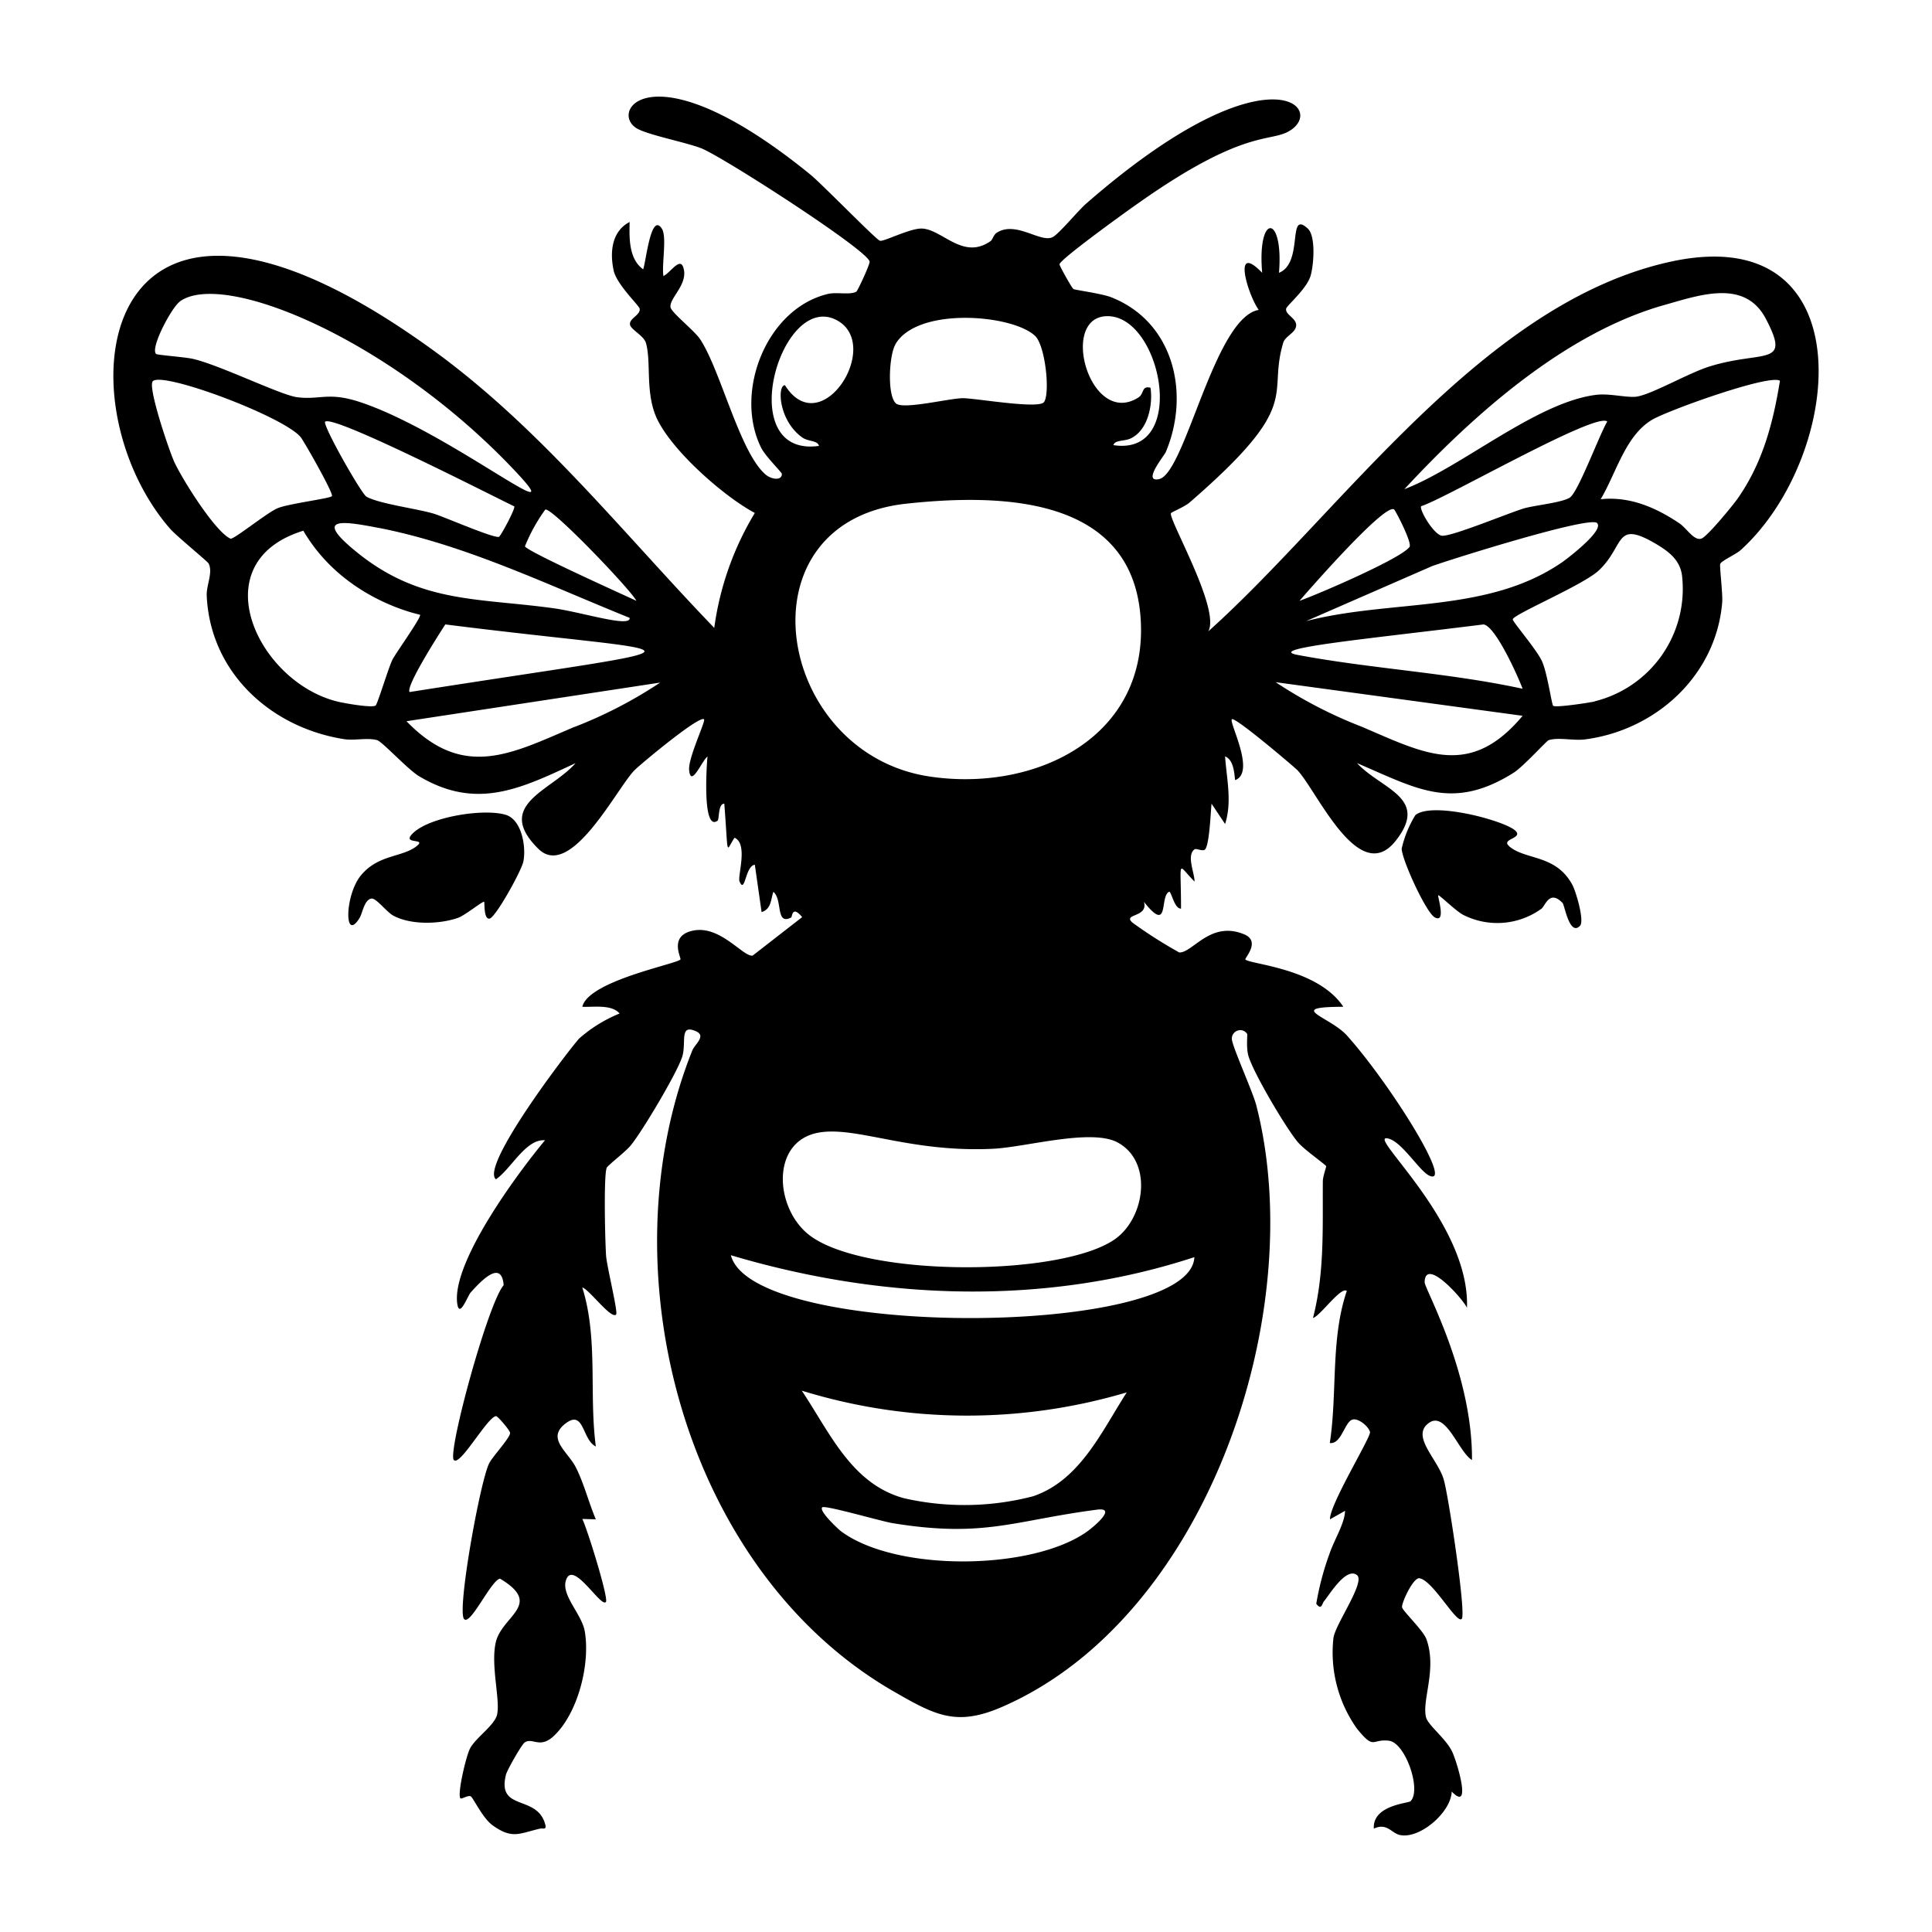 <svg xmlns="http://www.w3.org/2000/svg" viewBox="0 0 1000 1000"><path d="M250.6 466.8c.3.4-.3 9 2.7 8.7 3-.2 16.6-24.7 17.6-29.6 1.5-7.5-.8-21.8-9.3-24.2-11.3-3.3-38.6 1-47.6 9.3-7 6.6 7.4 2.4 1.6 7-7.4 5.8-19.7 4.2-28.7 15-8.5 10.1-8.9 35.5-.7 22 1.4-2.4 2.4-9.3 6-9.9 2.6-.4 8 7.2 11.7 9 9 4.7 23.6 4.3 33.1 1 3.6-1.2 13.1-9 13.6-8.3m614.8-331.5c-97.8 20.9-170.9 129.6-240 191.5 6.5-11.4-20.9-58.4-19.3-61.2.3-.5 7-3.3 9.5-5.4 59.7-51.7 40.1-54.5 48.6-82.8 1-3.5 6.7-5.2 6.7-9.1 0-3.7-5.7-5.4-5.2-8.5.3-1.7 10.8-10.3 12.7-17.2 1.6-5.6 2.7-20.2-1.4-24.2-11-10.3-2 17.6-15 22.8 2.5-30.4-11.4-31.2-8.7 0-15.6-16.2-7.6 11-1.8 19.2-23 4-38 84.7-51.6 87.6-8.8 1.8 2.6-12 3.5-14 12.8-30.4 4.1-67.5-28.4-80.2-5-1.9-18.6-3.7-19.4-4.2s-7.3-12.1-7.2-12.8c.2-2.6 36.2-28.5 41.3-32 57.5-40.5 68.7-30 79.3-38.1 16.1-12.4-15.6-40.8-106.7 38.6-4.1 3.5-14.5 16.2-17.6 17.5-6.3 2.9-18.8-8.6-28.7-2.4-1.7 1-2.3 3.8-3.3 4.4-14.2 10-24.9-6-35.4-6.5-6.2-.3-20 7-21.9 6.3-2.3-.9-29.6-29-35.9-34.2-80.3-65.4-104-34-90.6-24.4 4.9 3.6 26.2 7.6 34.2 10.8 11.2 4.5 85 52 87 58.5.4 1.2-6.1 15-6.8 15.6-2.9 1.9-10.2.2-14.6 1.2-32 7.5-48.9 50.9-34.8 79.5 2 4.3 10.8 12.9 10.8 13.7 0 3.7-5.7 2.9-8.8 0-13.2-11.9-22.9-53.6-33.5-69.7-3-4.5-14.5-13.5-15.3-16.4-1-4.4 8-11 7-18.9-1.3-8.8-6.5.4-10.7 2.6-1-5.8 1.9-20.2-.8-24.5-5.7-8.9-8.2 17-9.7 21-7.5-5.4-7.2-16.3-7-24.5-9.3 4.8-10.3 15.6-8.3 25 1.5 7.3 13.2 18.2 13.5 19.9.5 3.3-5.6 5-5 8.3.4 2.4 7.1 5.7 8.2 9.3 2.7 9.2 0 23.3 4.4 36 5.8 17.3 35.8 43.6 52 52.1a155 155 0 0 0-21 59.5c-47-48.8-89.6-103-144.8-143.2C49.3 54 30.2 206.8 87.8 273.4c3.4 4 19.6 17.1 20.2 18.3 2.3 4.7-1.2 11-1 16.6 1.8 40 33.4 68.4 71.2 74.3 5.5.8 12-.9 17 .5 2.7.8 15.8 15.1 21.6 18.6 29.9 17.9 52.9 6.4 81.1-6.7-12.4 14.3-42.3 21.5-19.3 44.3 16.9 16.8 41.2-32.4 50-40.8 3-3 33.3-28.3 35.8-26.2 1 .9-8.3 20-7.7 26.3.9 9.5 6.7-5.1 9.5-7-.3 2.4-3 39.2 5.2 33.2 1-.8.2-8.9 3.5-8.8 2.2 28.5.6 24.6 5.3 17.6 7.2 3.2 1.4 20 2.6 22.7 2.9 6.7 2.9-8.2 7.9-8.7l3.5 24.5c5.1-1.6 4.7-6.5 6.1-10.5 4.9 4.1 1 17.5 9.2 13.3.6-.3.4-6.6 5.7-.2l-25.6 19.9c-4.8.9-16.5-15.5-30.4-13-13.4 2.4-6.5 14.2-7 15-1.6 2.3-47.6 11-50.8 24.5 5.6.3 15.2-1.4 19.3 3.5a73 73 0 0 0-21 13c-7 8-51.2 66.2-43 72.8 8-5.5 15.4-21 25.4-20.2-14 16.8-47.8 62.4-45.5 84 1 9 5.4-3.4 7-5.2 5.4-6 16-17.3 17.1-3.8-8.1 9.2-29.2 86.8-25.8 90.5 3.2 3.5 17.6-22.7 21.9-22.7.8 0 6.9 7 7.2 8.6.4 2.2-9 12.2-10.8 15.8-4.6 8.9-16.8 76.3-13 80.6 3.2 3.7 14-20.1 18.6-20.9 22.6 13.5 1 19.1-2.2 33-2.7 12 2.4 29.7.7 37.3-1.2 5.6-11.1 12-14 17.6-2 3.7-6.7 23.6-5 25.8.6.6 4-1.8 5.4-1 1.2.7 6.2 11.4 11.3 15 10.2 7.3 13.7 4.2 24.5 1.7 1.6-.4 3.7 1 2.6-2.6-4.5-15.2-25-6.2-20.2-25.4.6-2.3 8.2-15.8 9.8-16.7 4.3-2.6 8 3.9 15.7-4 12-12 18.1-36.8 15.3-53.3-1.5-9-12.2-18.7-9.8-26.4 3.4-11.4 18 14.1 20.7 11.1 1.6-1.6-9.6-37.8-12.2-43l7 .2c-3.7-8.7-6-18.2-10.2-26.6-4.2-8.6-16.2-15.5-4.8-23.5 9-6.2 8 9 15 12.4-3.6-27.4 1.3-55.8-7-82.3 3.4.8 14.9 16.6 17.5 14 1.1-1.1-4.9-25.3-5.2-30.6-.5-7.2-1.3-40.7.3-45.3.4-1.2 10-8.5 12.6-11.8 6-7.4 23.5-36.8 26.4-45.4 2.5-7.2-1.6-17.2 6.8-13.7 6.2 2.4 0 6.6-1.5 10.2C313 657.1 354 813 462.6 875.5c21.7 12.5 32.6 18.3 56.5 7.8 106.1-46.5 158.6-204.1 131.2-311-1.8-7.2-12.8-31.2-12.7-34.7 0-4.2 5.4-6.1 7.9-2.5.3.5-.6 7 .7 11.5 2.6 8.8 19.3 37.1 25.5 44.5 3.1 3.8 14.3 11.6 14.7 12.5.2.3-1.6 5-1.7 7.6-.2 24 1 47.3-5.1 71 3.7-1 14.5-16.5 17.5-14-8.5 25-4.8 52.7-8.8 78.7 6 .8 7.7-11 11.7-12.1 3.1-1 8.5 3.7 9.1 6.4.7 2.4-21 37.6-20.7 45.2l7.8-4.4c-.2 6.5-5.4 14.6-7.9 21.8a146 146 0 0 0-7 26.3c2.8 3.7 3-.2 4-1.3 2.6-3 11.3-17.8 17-13.6 4.7 3.4-11 25.2-12.1 32.5a68 68 0 0 0 12.2 47.1c9.2 11.3 7.4 5.1 16.5 6.2 8.5 1 17 25.5 11.2 31.3-1.1 1.1-19.8 2-19 14.2 6.8-3.2 9 2.3 13.5 3.3 10.3 2.2 26.5-11.8 26.8-22.5 10.5 10.9 3-14.6.3-20.5-3.2-6.9-12.6-13.8-13.6-18-2.2-9 5.8-24.8.2-40.4-1.7-4.6-12.4-14.7-12.6-16.5-.3-2.3 5.8-15.5 9-15 7 1.1 19.4 24 21.9 21 2.4-2.7-7-64.4-9.3-72-3-10.7-17.6-22.8-7.4-29.6 8.7-5.7 15.2 15.4 22 19.4.3-45-24.6-88.8-24.5-92 .2-13.4 19.8 8.6 21.9 13.2 1.7-45-54.3-91.6-40.4-87.5 7.2 2.1 16 17.1 21.1 19.2 12.5 5.2-20.7-48-42.9-72.7-8.9-9.8-32.2-14.7-1.8-14.8-13.3-20.1-48.8-22-50.7-24.5-.5-.6 8-9.2-.4-12.9-17.6-7.5-26.8 9.5-33.8 9.3a234 234 0 0 1-24.3-15.5c-5.2-4.7 8.4-2.5 6-10.7 13.4 16.9 8-2.9 13-5.2 1.2-.5 2.6 8.8 6.2 8.7 0-26.4-2.3-23.3 7-14 0-4.6-4.3-13.5 0-16.7.7-.6 4.1 1.1 5.3.2 2.4-2 3-19.2 3.5-23.8l7 10.5c3.7-11.4.8-23.4 0-35 4.4 1.8 4.7 8.3 5.2 12.3 10.8-4-3.2-29.7-1.7-31.5 1.3-1.7 32.1 24.5 34 26.4 10.2 10.9 31.8 60.6 50.8 36.5 17.7-22.4-7.4-26.6-20-40.2 30.6 13 49.2 25 81 5 5.2-3.3 17-16.5 18.2-16.9 5.1-1.6 13.1.4 18.9-.4 36.6-4.8 67.7-33 70.9-70.8.4-4.3-1.5-19.3-1-20.1 1.1-1.8 8-4.8 10.6-7.1 53.6-48.6 64.8-170.8-35.6-149.4m-669 138c44.8 8.8 87.5 29.6 129.5 46.5.7 5.3-24.8-3-39.6-5-39.2-5.4-69.1-2.4-102-29.3-23-18.7-5.8-15.6 12-12.2m-28-55c3.9-4 87 38.6 97.9 43.8.6 1.2-7.1 15.6-8 15.8-3.4.5-27.6-10.1-33.6-12-9-2.7-27.9-5-34.9-8.8-2.6-1.4-23-37.3-21.4-38.9m43.7 140c-2.1-3 15.5-30.4 18.5-35 133 16.8 148 8.8-18.5 35M329.4 311c-7.2-3.4-56-25.3-57.7-28.2a89 89 0 0 1 10.5-19c2.7-2 44.3 41.4 47.2 47.2M93.1 156c22.5-16 106.4 18.6 169.9 84 40 41.3-29.2-16.2-76.7-31.9-16.3-5.4-20.7-1-32.5-2.5-8.5-1.1-39.2-16.3-53.7-19.8-4.2-1-18.6-2-19.3-2.6-3.2-3 8.1-24.2 12.3-27.1m-3.3 82c-2.4-5.4-13.5-38-10.7-40.8 5.2-5.2 68.8 18.7 76.7 29.2 1.8 2.4 17 29 16 30.3-.8 1.2-22 3.8-28 6.2-5.3 2.1-23 16.5-24.5 15.8-8-3.5-25.7-31.8-29.5-40.6m104.6 127c-2 1.3-16.1-1.2-19.4-2-41.4-9.8-71.3-72.1-18-88.5 21 35.9 60.2 43.3 60.4 43.5 1 1-12.8 20.2-14.3 23.3-2 4-7.7 23-8.7 23.7m103 11c-32.9 14-57.5 27.6-87-2.9l131.3-20a230 230 0 0 1-44.4 23m166.1-198c11.2-19.7 60.7-15.6 72.4-4.4 5.3 5.1 7.8 29.6 4.6 34.2-2.7 3.8-35.3-2-42.1-2-7 .1-30 5.8-34.3 2.9-4.9-3.5-3.9-24.8-.6-30.6M433.6 166c23 13.2-8.7 63-27.3 33.4-4-.2-3.5 18.1 8.9 27 3.2 2.3 7.9 1.4 8.7 4.4-45 6.3-19.6-81.5 9.7-64.8M562 793.2c-28.9 19.8-98.6 20.4-126.8-.7-1.5-1.2-11.5-10.5-9.6-12.3 1.4-1.3 30.8 7.3 36.5 8.2 47.4 7.7 62.6-1.4 105.7-7 10.8-1.4-2 9.2-5.8 11.8m-27.4-18.7a141 141 0 0 1-66.6 1c-27.2-7.3-38.5-34-53-55.7a290 290 0 0 0 168.2.9c-13 20.2-24.2 45.6-48.6 53.8m83.6-123.8c-1.7 41.9-228.8 42.5-239.9-1 77.9 23.2 162.1 26.5 239.9 1m-41.4-9.1c-28.8 19.7-132.3 19.5-159-3.2-16.9-14.4-18.5-47.5 5.6-52.1 19.5-3.7 47.2 10.4 90.6 8.3 16.9-.8 51-10.7 64.6-3.2 18.3 10 14.1 39.3-1.8 50.2M481 401.9c-79.8-12.1-99.5-131.7-11.9-141.2 48.3-5.2 116.2-4.2 121.2 58.2 5 62.6-54.3 91.3-109.3 83m95.3-171.5c.8-2.9 6-1.8 9.4-3.7 8.5-4.4 11.1-17.2 9.8-26-4.7-1.2-3.2 3-6.2 5-24.6 15.7-40.9-39.9-17.4-42 29-2.4 44 72.8 4.4 66.7m285.4-72.6c18.4-5.2 41.5-13.4 52.3 7.2 13.2 25.2-1.2 16-29.2 24.7-10.6 3.3-28.7 13.8-37.1 15.5-5 1-14.5-1.8-21.8-.8-31 4-69.5 37.5-99 48.8 35.6-38.4 83.3-81 134.8-95.4m-49.1 99.7c-4 2.7-18.3 4-24 5.7-8.4 2.6-36.3 14.2-42 14.1-4.2 0-12.2-13.6-11-15.3 12.5-3.9 90.7-49.1 96.3-43.8-4 6.7-15 36.4-19.3 39.3m-3.6 33.2c-38.7 27-88.6 19.3-133 30.8l65.3-28.5c10.3-3.7 81.3-26 85.3-22.3s-15.1 18.2-17.6 20m-87.4-27c.8.7 9.3 17.1 8 19.3-3.7 5.8-47.6 24.7-57 28 .2-.2 44-51 49-47.3m46.3 59.5c6.2 1 17.6 26.4 20.2 33.3-38.2-8.3-78-10.3-116.4-17.5-17.5-3.3 36.3-8.3 96.2-15.8m-63.2 52.9a230 230 0 0 1-44.4-23l127.8 17.4c-27.4 32.8-51 19.4-83.4 5.6m120.6-13c-3.2.7-20.3 3.3-21.4 2.2-.8-.9-3-17-5.8-23.1S783 321.9 783 320.6c0-2.5 36.4-17.7 44.6-25.4 13.6-12.9 8-26.3 29.5-13.7 6.7 4 12.4 8.3 13.5 16.3a60 60 0 0 1-45.2 65.2m73.9-104.8c-2.8 3.9-15 18.7-18.3 20.4-3.8 2-8-5.2-11.7-7.7-12.2-8.2-25.7-14.1-40.8-12.5 8-13.4 12.7-32.7 26.4-41 7.8-4.8 61.3-24 66.4-20.3-3.6 22.1-9 42.6-22 61.1M781.2 438c-4.6-3.8 7-3.9 3.4-7.8-4.7-5.2-43.2-15.6-52-8.3a57 57 0 0 0-7.1 17.4c.2 5.9 12.6 33 17.1 35.5 6.1 3.4 1.4-10.9 1.8-11.4s9.7 8.7 13.3 10.3a39 39 0 0 0 40.1-3.3c2.1-1.6 4.2-10.1 11-3 1 1 3.6 17.4 9 11.8 2.4-2.4-2-17.6-4-21.3-8.6-15.8-24.2-12.6-32.7-19.9"/></svg>